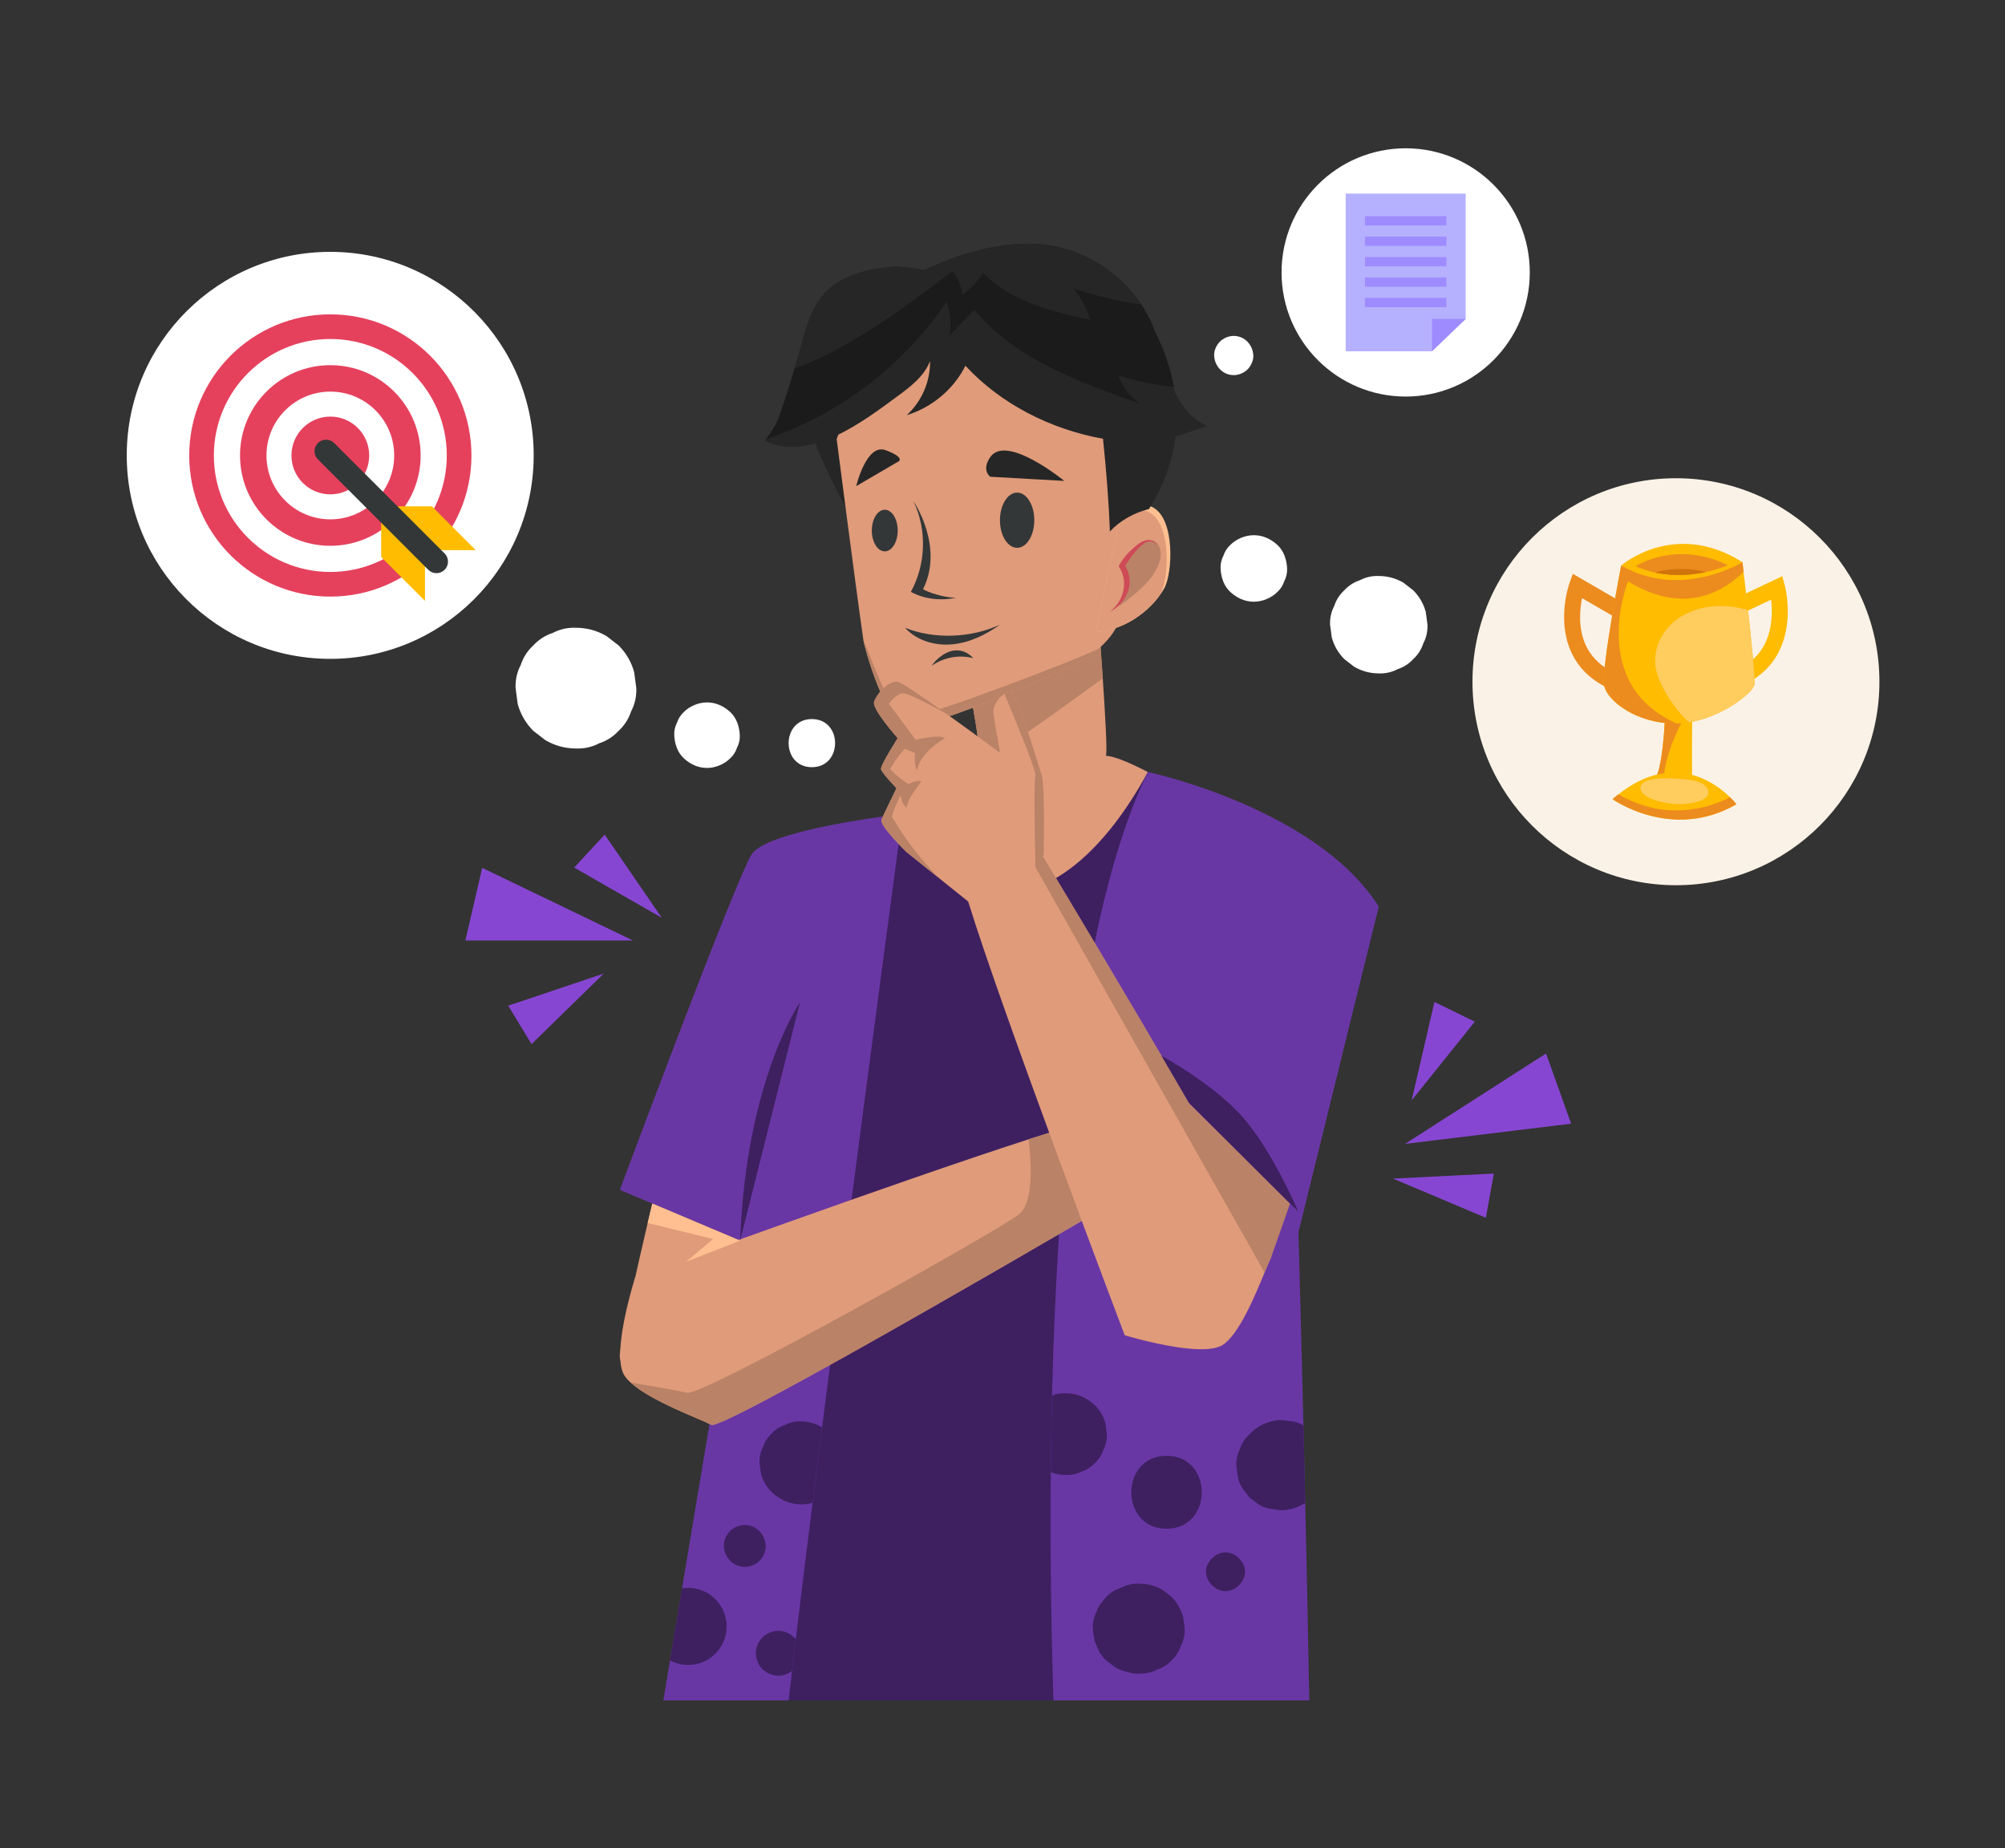 <?xml version="1.0" encoding="utf-8"?>
<svg xmlns="http://www.w3.org/2000/svg" fill="none" height="100%" overflow="visible" preserveAspectRatio="none" style="display: block;" viewBox="0 0 217 200" width="100%">
<rect x="0" y="0" width="217" height="200" fill="#333333" stroke="none"/>
<g id="Frame 1312">
<g id="OBJECTS">
<g id="Group">
<g id="Group_2">
<g id="Group_3">
<g id="Group_4">
<g id="Group_5">
<path d="M88.171 44.869C87.574 46.181 88.12 47.815 88.702 49.138C89.757 51.538 90.929 53.86 92.211 56.085C92.138 52.329 92.065 48.574 91.992 44.819C91.979 44.15 91.934 43.394 91.519 42.964C90.165 41.563 88.772 43.549 88.171 44.869Z" fill="#262626" id="Vector"/>
<g id="Group_6">
<g id="Group_7">
<g id="Group_8">
<g id="Group_9">
<g id="Group_10">
<g id="Group_11">
<g id="Group_12">
<g id="Group_13">
<g id="Group_14">
<path d="M137.916 184.017C138.952 173.977 140.767 153.267 140.529 133.37C140.271 112.455 137.743 92.441 129.644 86.705C128.826 86.126 126.49 84.701 124.229 83.543C122.362 82.586 120.552 81.796 119.687 81.796C119.687 81.796 107.525 81.879 97.688 88.084C97.688 88.084 97.679 88.084 97.679 88.093C97.67 88.103 97.66 88.112 97.642 88.121C97.21 88.461 94.158 90.879 90.232 95.034C89.377 96.523 88.503 99.208 87.621 102.748C84.091 116.841 80.469 144.467 78.124 164.416C77.133 172.876 76.368 179.946 75.939 184.017H137.916Z" fill="#3E2061" id="Vector_2"/>
</g>
</g>
</g>
</g>
<path d="M93.358 91.124C97.605 99.22 106.284 102.602 114.943 99.595C116.063 99.206 116.544 100.981 115.432 101.368C106.071 104.619 96.375 100.831 91.77 92.052C91.221 91.005 92.807 90.074 93.358 91.124Z" fill="#3E2061" id="Vector_3"/>
<g id="Group_15">
<g id="Group_16">
<path d="M97.69 88.08C98.944 91.709 101.587 95.714 107.168 96.549C115.656 97.819 121.996 87.713 124.228 83.542C122.359 82.582 120.551 81.795 119.687 81.795C119.687 81.795 107.522 81.878 97.69 88.08Z" fill="#E09B7A" id="Vector_4"/>
<g id="Group_17">
<g id="Group_18">
<g id="Group_19">
<path d="M119.688 81.795C119.369 82.114 105.363 92.478 105.363 92.478C105.363 92.478 105.685 86.094 105.838 82.767C105.883 81.737 105.915 81.001 105.915 80.838C105.915 79.508 104.78 73.75 104.78 73.75L118.913 67.286C118.913 67.286 119.136 70.2 119.353 73.418C119.615 77.299 119.863 81.619 119.688 81.795Z" fill="#E09B7A" id="Vector_5"/>
<path d="M119.353 73.418C115.427 76.269 106.779 82.506 105.915 82.751C105.889 82.758 105.864 82.764 105.838 82.767C105.883 81.737 105.915 81.001 105.915 80.838C105.915 79.508 104.78 73.75 104.78 73.75L118.913 67.286C118.913 67.286 119.136 70.2 119.353 73.418Z" fill="#BA8267" id="Vector_6"/>
</g>
</g>
<g id="Group_20">
<g id="Group_21">
<path d="M120.847 67.779C120.847 67.779 120.494 68.799 118.915 70.196H118.911C118.589 70.483 118.213 70.786 117.779 71.098C116.121 72.288 100.598 78.94 98.206 78.621C95.814 78.302 93.56 70.084 93.436 69.219C92.667 63.916 90.553 47.529 90.553 47.529C96.452 29.672 117.499 38.919 119.89 40.673C122.282 42.428 120.847 67.779 120.847 67.779Z" fill="#E09B7A" id="Vector_7"/>
<path d="M118.912 70.196C118.59 70.483 118.213 70.786 117.78 71.098C116.122 72.288 100.598 78.94 98.206 78.621C95.815 78.302 93.56 70.084 93.436 69.219C94.926 72.829 96.609 77.821 98.302 77.661C100.853 77.422 117.027 71.188 118.912 70.196Z" fill="#BA8267" id="Vector_8"/>
</g>
<g id="Group_22">
<path d="M92.669 52.607C92.669 52.607 93.768 47.958 95.833 48.713C97.899 49.468 97.304 49.9 97.304 49.9L92.669 52.607Z" fill="#262626" id="Vector_9"/>
<path d="M115.187 52.043C115.187 52.043 108.959 46.949 107.196 49.442C106.167 50.897 107.176 51.593 107.176 51.593L115.187 52.043Z" fill="#262626" id="Vector_10"/>
<g id="Group_23">
<path d="M111.943 56.296C111.943 57.946 111.11 59.283 110.083 59.283C109.055 59.283 108.223 57.946 108.223 56.296C108.223 54.646 109.056 53.309 110.083 53.309C111.11 53.309 111.943 54.646 111.943 56.296Z" fill="#343737" id="Vector_11"/>
</g>
<g id="Group_24">
<path d="M94.356 57.416C94.356 58.659 94.983 59.667 95.758 59.667C96.532 59.667 97.16 58.659 97.16 57.416C97.16 56.172 96.532 55.164 95.758 55.164C94.983 55.164 94.356 56.172 94.356 57.416Z" fill="#343737" id="Vector_12"/>
</g>
<g id="Group_25">
<path d="M100.835 72.049C102.122 71.136 103.818 70.826 105.344 71.225C104.736 70.577 103.975 70.256 103.103 70.423C102.229 70.59 101.328 71.31 100.835 72.049Z" fill="#343737" id="Vector_13"/>
</g>
<g id="Group_26">
<g id="Group_27">
<path d="M103.546 62.281C102.217 62.972 100.786 63.467 99.314 63.746C99.538 64.057 99.903 64.132 100.278 64.208C101.034 64.362 101.79 64.516 102.546 64.67C102.773 64.716 103.013 64.761 103.231 64.684C103.251 63.879 103.403 63.073 103.546 62.281Z" fill="#E09B7A" id="Vector_14"/>
<path d="M99.904 63.759C100.276 64.046 102.249 64.724 103.486 64.677C101.864 65.044 100.028 64.844 98.581 64.053C100.226 61.054 100.334 57.321 98.865 54.238C98.865 54.238 102.212 59.104 99.904 63.759Z" fill="#343737" id="Vector_15"/>
</g>
</g>
<path d="M97.955 67.939C99.212 69.333 101.211 69.907 103.079 69.727C104.947 69.548 106.693 68.691 108.223 67.604C105.095 69.044 101.155 69.214 97.955 67.939Z" fill="#343737" id="Vector_16"/>
</g>
</g>
</g>
</g>
<g id="Group_28">
<path d="M118.564 68.411C121.76 68.159 124.088 66.263 125.334 64.675C125.614 64.317 125.839 63.974 126.008 63.67C126.921 62.014 127.183 56.272 124.833 54.937C123.185 54.004 121.986 55.358 121.416 56.255C121.416 56.257 121.416 56.258 121.416 56.258C121.173 56.639 121.044 56.937 121.044 56.937L118.564 68.411Z" fill="#FFBF90" id="Vector_17"/>
<path d="M118.564 68.411C121.76 68.159 124.088 66.263 125.334 64.675C125.442 64.513 125.536 64.358 125.616 64.212C126.529 62.556 126.792 56.813 124.441 55.48C123.107 54.723 122.066 55.468 121.416 56.255C121.416 56.257 121.416 56.258 121.416 56.258C121.173 56.64 121.043 56.937 121.043 56.937L118.564 68.411Z" fill="#E09B7A" id="Vector_18"/>
<path d="M125.573 59.498C125.692 59.957 125.616 60.436 125.465 60.889C124.823 62.816 122.898 64.286 121.056 65.652C121.611 64.717 121.816 63.662 121.702 62.634C121.662 62.276 121.585 61.921 121.582 61.562C121.568 60.117 124.877 56.783 125.573 59.498Z" fill="#BA8267" id="Vector_19"/>
<g id="Group_29">
<path d="M120.132 66.2C120.132 66.2 120.168 66.18 120.236 66.141C120.303 66.101 120.411 66.047 120.534 65.964C120.78 65.799 121.121 65.535 121.443 65.143C121.763 64.752 122.052 64.23 122.19 63.613C122.314 62.997 122.289 62.28 121.958 61.588C121.923 61.5 121.874 61.417 121.824 61.336L121.787 61.274C121.778 61.259 121.784 61.268 121.782 61.266L121.783 61.268L121.782 61.267H121.781C121.781 61.267 121.779 61.27 121.787 61.257L121.817 61.202L121.879 61.092C121.922 61.02 121.963 60.948 122.007 60.878C122.182 60.596 122.37 60.33 122.563 60.084C122.756 59.838 122.957 59.611 123.154 59.404C123.354 59.198 123.547 59.005 123.737 58.861C123.927 58.717 124.138 58.623 124.334 58.598C124.531 58.576 124.716 58.62 124.841 58.682C124.968 58.746 125.038 58.827 125.067 58.887C125.098 58.947 125.096 58.984 125.099 58.984C125.099 58.984 125.109 58.949 125.093 58.881C125.081 58.814 125.03 58.713 124.903 58.619C124.778 58.528 124.581 58.443 124.321 58.436C124.061 58.434 123.781 58.521 123.531 58.662C123.278 58.804 123.052 58.982 122.814 59.176C122.577 59.373 122.337 59.594 122.106 59.84C121.876 60.087 121.653 60.358 121.451 60.653C121.4 60.726 121.351 60.801 121.303 60.877L121.232 60.992L121.138 61.156L121.073 61.27C121.09 61.309 121.116 61.346 121.137 61.385L121.23 61.548C121.272 61.62 121.315 61.691 121.345 61.768C121.632 62.367 121.696 62.995 121.642 63.558C121.576 64.121 121.386 64.622 121.155 65.019C120.923 65.417 120.659 65.713 120.46 65.907C120.361 66.006 120.272 66.073 120.217 66.124C120.161 66.174 120.132 66.2 120.132 66.2Z" fill="#CF4A57" id="Vector_20"/>
</g>
</g>
</g>
</g>
</g>
</g>
</g>
</g>
<path d="M97.693 88.082C97.693 88.082 97.611 88.702 97.456 89.854C97.398 90.275 97.33 90.773 97.258 91.335C97.098 92.507 96.904 93.968 96.677 95.682C96.58 96.383 96.483 97.129 96.377 97.913V97.918C96.198 99.268 95.999 100.735 95.791 102.308C95.486 104.611 95.147 107.133 94.794 109.824C93.995 115.83 93.095 122.679 92.161 129.833C91.605 134.077 91.038 138.429 90.477 142.774C90.264 144.42 90.051 146.066 89.838 147.702C89.547 149.976 89.257 152.237 88.972 154.468V154.473C88.623 157.242 88.275 159.962 87.945 162.609V162.614C87.278 167.928 86.658 172.933 86.126 177.376V177.381C85.985 178.572 85.85 179.729 85.719 180.832C85.588 181.941 85.467 183.005 85.351 184.017H71.794L72.516 179.69L73.817 171.898V171.892L76.789 154.096L77.002 152.828L77.559 149.507L80.105 134.261L79.921 134.184L70.599 130.249L67.085 128.764C67.085 128.764 67.826 126.784 68.963 123.749C69.495 122.341 70.115 120.705 70.783 118.934C72.375 114.737 74.268 109.786 76.01 105.29C77.022 102.7 77.985 100.261 78.817 98.214C80.017 95.247 80.947 93.093 81.334 92.479C82.655 90.378 91.44 88.931 95.564 88.355C95.941 88.306 96.275 88.258 96.566 88.224H96.57C97.224 88.137 97.63 88.089 97.688 88.083C97.693 88.082 97.693 88.082 97.693 88.082Z" fill="#6937A4" id="Vector_21"/>
<path d="M149.225 98.106L148.915 99.365L147.584 104.756L146.112 110.714V110.719L144.728 116.343L142.802 124.14L140.527 133.37C140.585 135.359 140.663 138.104 140.745 141.361C140.813 143.849 140.885 146.641 140.958 149.628C140.997 151.123 141.03 152.672 141.069 154.259C141.132 156.98 141.2 159.806 141.263 162.671C141.432 169.931 141.587 177.419 141.703 184.016H114.014C113.805 177.39 113.646 168.799 113.728 159.322C113.747 156.621 113.791 153.848 113.859 151.031C113.999 145.325 114.241 139.43 114.619 133.549C114.764 131.303 114.928 129.058 115.117 126.826C115.253 125.2 115.403 123.579 115.567 121.972C116.182 115.849 116.985 109.901 118.021 104.374V104.369C118.166 103.58 118.316 102.806 118.476 102.036V102.031C119.938 94.868 121.82 88.513 124.231 83.542C124.231 83.542 124.236 83.542 124.245 83.547C124.439 83.586 126.796 84.109 130.058 85.231C132.26 85.987 134.874 87.022 137.517 88.377C139.545 89.408 141.582 90.628 143.46 92.051C145.72 93.764 147.744 95.773 149.225 98.106Z" fill="#6937A4" id="Vector_22"/>
<path d="M130.688 46.11C129.592 46.417 128.415 46.875 127.225 47.25C126.899 49.963 125.935 52.568 124.356 55.086C122.778 55.474 121.237 56.319 120.122 57.516C119.997 54.134 119.721 50.814 119.377 47.482C113.714 46.461 108.303 43.718 104.489 39.578C103.23 42.102 100.875 44.087 98.131 44.933C99.766 43.442 100.706 41.25 100.655 39.064C100.048 40.705 98.538 41.851 97.111 42.897C93.453 45.578 87.684 50.05 82.773 47.708C82.818 47.651 82.861 47.595 82.899 47.538C83.531 46.699 84.045 45.922 84.402 44.883C85.247 42.421 86.018 39.935 86.713 37.429C87.277 35.419 87.828 33.314 89.25 31.761C91.022 29.831 93.803 29.13 96.453 28.898C97.505 28.805 98.99 29.043 100.01 29.243C104.689 27.057 110.12 25.635 114.735 26.794C119.245 27.884 123.122 31.203 124.832 35.418C124.907 35.594 124.97 35.776 125.033 35.951C125.784 37.441 126.373 39.001 126.761 40.555C126.874 40.993 126.968 41.425 127.043 41.857C127.075 42.032 127.106 42.208 127.131 42.383C127.901 43.981 129.047 45.428 130.688 46.11Z" fill="#262626" id="Vector_23"/>
<path d="M123.41 43.68C116.827 41.394 109.906 38.876 105.446 33.527C104.551 34.454 103.655 35.381 102.766 36.308C102.985 35.093 102.866 33.816 102.434 32.663C97.787 39.584 90.79 44.883 82.899 47.538C83.531 46.699 84.045 45.922 84.402 44.882C84.972 43.216 85.51 41.544 86.005 39.852C86.256 39.051 86.488 38.237 86.713 37.428C87.277 35.418 87.828 33.313 89.25 31.76C91.022 29.831 93.803 29.129 96.453 28.898C97.505 28.804 98.989 29.042 100.01 29.242C104.689 27.056 110.119 25.634 114.735 26.793C118.318 27.657 121.5 29.931 123.51 32.938C124.036 33.721 124.481 34.547 124.832 35.417C124.907 35.593 124.97 35.775 125.032 35.95C125.784 37.441 126.373 39 126.761 40.554C126.874 40.992 126.968 41.424 127.043 41.856C125.001 41.675 122.985 41.261 121.036 40.628C121.468 41.87 122.314 42.96 123.41 43.68Z" fill="#1B1B1B" id="Vector_24"/>
<path d="M116.201 31.198C116.997 32.225 117.611 33.383 118.005 34.617C113.809 33.697 109.349 32.625 106.393 29.506C105.829 30.458 105.059 31.285 104.144 31.905C104.038 30.972 103.675 30.076 103.105 29.337C98.588 32.75 94.029 36.189 88.924 38.657C88.117 39.045 87.095 39.496 86.006 39.853C86.257 39.051 86.488 38.237 86.713 37.429C87.277 35.419 87.829 33.314 89.25 31.761C91.022 29.831 93.803 29.13 96.453 28.898C97.505 28.804 98.99 29.042 100.01 29.243C104.689 27.056 110.12 25.635 114.736 26.794C118.318 27.658 121.5 29.931 123.51 32.938C121.024 32.607 118.569 32.024 116.201 31.198Z" fill="#262626" id="Vector_25"/>
</g>
<path d="M80.106 134.261L77.006 152.831C77.006 152.831 66.74 149.694 67.085 146.562C67.342 144.213 69.195 136.202 70.098 132.35C70.398 131.066 70.599 130.245 70.599 130.245L80.106 134.261Z" fill="#E09B7A" id="Vector_26"/>
<path d="M122.96 128.687C122.96 128.687 78.321 154.905 76.98 154.191C75.791 153.552 70.467 151.655 68.249 149.613C67.967 149.362 67.736 149.105 67.573 148.842C66.088 146.531 68.744 138.226 68.744 138.226C68.744 138.226 96.698 128.016 111.322 123.293C115.738 121.871 118.938 120.944 119.784 120.957L122.96 128.687Z" fill="#E09B7A" id="Vector_27"/>
<path d="M122.96 128.686C122.96 128.686 78.321 154.905 76.98 154.19C75.791 153.552 70.467 151.654 68.249 149.612C70.779 150.038 73.56 150.52 74.362 150.733C75.927 151.152 107.871 133.302 110.269 131.423C111.866 130.177 111.647 125.974 111.321 123.293C115.737 121.871 118.938 120.944 119.783 120.957L122.96 128.686Z" fill="#BA8267" id="Vector_28"/>
<path d="M74.255 136.541L77.18 134.085L70.096 132.351C70.397 131.066 70.597 130.246 70.597 130.246L80.105 134.261L74.255 136.541Z" fill="#FFBF90" id="Vector_29"/>
<g id="Group_30">
<g id="Group_31">
<g id="Group_32">
<path d="M137.577 136.052C137.421 136.365 137.177 136.961 136.864 137.712C135.843 140.193 134.114 144.37 132.354 145.535C130.851 146.525 126.767 145.773 124.118 145.135C122.721 144.803 121.725 144.496 121.725 144.496C121.725 144.496 108.51 109.672 104.783 97.552H104.777C104.169 95.567 103.812 94.189 103.812 93.675L104.545 93.362L111.503 90.406C111.503 90.406 111.685 90.707 112.017 91.264C112.23 91.621 112.512 92.079 112.844 92.63C118.255 101.617 138.185 134.888 137.577 136.052Z" fill="#E09B7A" id="Vector_30"/>
<path d="M112.955 92.56L112.843 92.629L112.047 93.111L107.043 96.168L104.783 97.552H104.776L101.651 95.046L98.093 92.19C98.093 92.19 95.137 89.309 95.406 88.695C95.669 88.081 97.028 85.301 97.028 85.301C97.028 85.301 95.412 83.628 95.35 83.215C95.294 82.801 97.16 79.882 97.16 79.882C97.16 79.882 94.379 76.757 94.599 75.968C94.812 75.235 95.977 73.8 96.96 73.775C97.029 73.775 97.091 73.782 97.16 73.794C97.636 73.882 100.054 75.548 102.515 77.308C102.521 77.315 102.528 77.315 102.528 77.315C105.365 79.338 108.246 81.486 108.246 81.486C108.246 81.486 107.526 77.584 107.513 76.996C107.494 76.35 108.083 75.449 108.71 75.085C108.922 74.96 109.142 74.891 109.342 74.922C110.138 75.035 112.386 82.889 112.743 83.898C113.105 84.907 112.955 92.56 112.955 92.56Z" fill="#E09B7A" id="Vector_31"/>
</g>
<path d="M137.578 136.052C137.422 136.365 137.177 136.96 136.864 137.712L112.068 93.844C112.068 93.844 112.062 93.568 112.049 93.111C112.043 92.647 112.03 92.002 112.018 91.263C111.961 88.419 111.917 84.198 112.068 83.929C112.243 83.603 109.782 77.647 108.711 75.085C108.923 74.96 109.143 74.891 109.343 74.922C110.139 75.035 112.387 82.889 112.744 83.898C113.107 84.906 112.957 92.56 112.957 92.56L112.844 92.629C118.256 101.617 138.185 134.887 137.578 136.052Z" fill="#BA8267" id="Vector_32"/>
</g>
<path d="M99.033 81.512C98.657 81.355 98.312 81.186 97.936 81.029C97.341 81.656 96.74 82.457 96.352 83.228C96.884 83.822 97.604 84.411 98.287 84.825C98.494 84.812 98.67 84.687 98.864 84.618C99.139 84.511 99.44 84.486 99.721 84.543C99.49 84.869 99.264 85.188 99.033 85.507C98.876 85.727 98.719 85.94 98.588 86.171C98.362 86.56 98.2 86.979 98.1 87.418C97.874 87.199 97.667 86.917 97.599 86.616C97.561 86.441 97.548 86.253 97.442 86.109C97.079 86.829 96.747 87.587 96.521 88.364C97.937 90.769 99.672 93.055 101.651 95.047L98.094 92.191C98.094 92.191 95.137 89.31 95.406 88.696C95.669 88.081 97.029 85.301 97.029 85.301C97.029 85.301 95.413 83.629 95.35 83.215C95.294 82.801 97.16 79.882 97.16 79.882C97.16 79.882 94.379 76.757 94.599 75.968C94.812 75.235 95.977 73.8 96.961 73.776C97.029 73.776 97.092 73.783 97.16 73.795C97.637 73.883 100.054 75.549 102.515 77.308C102.278 77.171 98.407 74.96 97.693 75.029C96.948 75.091 96.209 76.169 96.209 76.169L99.102 80.065C99.102 80.065 101.645 79.426 102.272 79.883C101.601 80.302 100.931 80.76 100.386 81.336C99.835 81.912 99.403 82.614 99.234 83.384C98.97 82.808 98.995 82.15 99.033 81.512Z" fill="#BA8267" id="Vector_33"/>
</g>
<path d="M137.578 136.052L139.622 130.246L128.673 119.349L137.578 136.052Z" fill="#BA8267" id="Vector_34"/>
<path d="M139.622 130.245L140.509 131.091C140.509 131.091 137.743 124.611 134.559 120.957C131.375 117.302 125.704 114.252 125.704 114.252L128.674 119.348L139.622 130.245Z" fill="#3E2061" id="Vector_35"/>
<path d="M80.106 134.261L86.592 108.439C86.592 108.439 80.718 116.97 80.106 134.261Z" fill="#3E2061" id="Vector_36"/>
</g>
<g id="Group_33">
<g id="Group_34">
<path d="M88.971 154.467V154.473C88.622 157.241 88.274 159.961 87.945 162.609V162.613C87.548 162.749 87.127 162.812 86.686 162.797C85.472 162.797 84.392 162.289 83.516 161.481C82.96 160.919 82.572 160.261 82.359 159.501C82.306 159.104 82.253 158.703 82.2 158.306C82.176 157.686 82.306 157.11 82.587 156.578C82.766 156.021 83.076 155.537 83.516 155.131C83.923 154.695 84.402 154.385 84.959 154.201C85.496 153.921 86.072 153.795 86.686 153.819C87.519 153.819 88.288 154.056 88.971 154.467Z" fill="#3E2061" id="Vector_37"/>
<path d="M80.608 165.03C80.026 165.03 79.415 165.283 79.004 165.694C78.61 166.088 78.314 166.733 78.339 167.299C78.394 168.528 79.336 169.568 80.608 169.568C81.19 169.568 81.801 169.314 82.212 168.903C82.606 168.51 82.902 167.864 82.877 167.299C82.822 166.069 81.88 165.03 80.608 165.03Z" fill="#3E2061" id="Vector_38"/>
<path d="M78.647 176.01C78.647 177.481 77.853 178.87 76.58 179.611C76.522 179.645 76.459 179.679 76.396 179.708C75.801 180.022 75.157 180.177 74.475 180.181C73.778 180.177 73.124 180.017 72.514 179.688L73.816 171.895V171.89C74.029 171.857 74.252 171.837 74.475 171.837C75.23 171.842 75.931 172.03 76.58 172.408C76.788 172.529 76.982 172.665 77.161 172.82C78.09 173.604 78.647 174.776 78.647 176.01Z" fill="#3E2061" id="Vector_39"/>
<path d="M86.125 177.375V177.38C85.985 178.57 85.849 179.728 85.718 180.831C85.297 181.155 84.76 181.344 84.237 181.344C83.579 181.344 82.993 181.068 82.519 180.632C82.045 180.192 81.837 179.543 81.808 178.914C81.784 178.309 82.098 177.616 82.519 177.195C82.96 176.755 83.613 176.484 84.237 176.484C84.896 176.484 85.481 176.76 85.956 177.195C86.019 177.254 86.072 177.312 86.125 177.375Z" fill="#3E2061" id="Vector_40"/>
<path d="M128.049 174.955C127.818 174.132 127.402 173.418 126.801 172.812C126.473 172.559 126.145 172.306 125.818 172.053C125.06 171.614 124.243 171.392 123.367 171.39C122.842 171.331 122.308 171.446 121.809 171.609C121.425 171.771 121.042 171.932 120.659 172.094C120.151 172.368 119.739 172.737 119.413 173.193C119.333 173.281 119.261 173.373 119.192 173.467C118.958 173.738 118.788 174.045 118.69 174.395C118.389 174.969 118.251 175.586 118.276 176.249C118.284 176.306 118.291 176.364 118.299 176.422C118.304 176.667 118.339 176.912 118.398 177.156C118.415 177.28 118.431 177.404 118.448 177.528L118.604 177.898C118.664 178.067 118.732 178.233 118.813 178.393C118.853 178.487 118.893 178.582 118.933 178.677C119.235 179.237 119.649 179.687 120.172 180.026C120.637 180.452 121.182 180.739 121.809 180.887C122.31 181.04 122.843 181.171 123.367 181.101C124.035 181.127 124.659 180.987 125.238 180.683C125.84 180.487 126.361 180.152 126.801 179.679C127.274 179.239 127.609 178.719 127.804 178.116C128.108 177.537 128.248 176.914 128.223 176.245C128.165 175.816 128.107 175.385 128.049 174.955Z" fill="#3E2061" id="Vector_41"/>
<path d="M134.436 169.059C134.411 169.024 134.386 168.988 134.361 168.953C133.461 167.674 131.813 167.674 130.913 168.953C130.888 168.988 130.863 169.023 130.838 169.059C129.905 170.385 131.159 172.194 132.637 172.194C134.115 172.193 135.369 170.385 134.436 169.059Z" fill="#3E2061" id="Vector_42"/>
<path d="M141.262 162.671C141.247 162.686 141.228 162.695 141.208 162.705C141.155 162.729 141.102 162.753 141.049 162.777C140.599 163.038 140.129 163.222 139.635 163.324C139.306 163.397 138.968 163.435 138.619 163.435C138.193 163.377 137.767 163.319 137.341 163.266C136.712 163.115 136.17 162.826 135.701 162.4C135.342 162.187 135.052 161.901 134.839 161.538C134.413 161.073 134.128 160.527 133.977 159.902C133.919 159.471 133.861 159.045 133.803 158.62C133.779 157.956 133.919 157.337 134.219 156.766C134.413 156.166 134.747 155.653 135.217 155.217C135.255 155.173 135.299 155.135 135.338 155.096C135.943 154.496 136.659 154.08 137.477 153.853C138.121 153.649 138.764 153.62 139.408 153.765C139.66 153.775 139.906 153.814 140.148 153.876C140.468 153.959 140.773 154.084 141.068 154.259C141.131 156.98 141.199 159.806 141.262 162.671Z" fill="#3E2061" id="Vector_43"/>
<path d="M126.254 157.543C121.173 157.543 121.165 165.438 126.254 165.438C131.334 165.438 131.342 157.543 126.254 157.543Z" fill="#3E2061" id="Vector_44"/>
<path d="M119.798 155.198C119.822 155.808 119.696 156.374 119.42 156.902C119.241 157.448 118.936 157.928 118.505 158.325C118.104 158.756 117.629 159.061 117.078 159.24C116.555 159.52 115.984 159.646 115.374 159.622H115.296C114.74 159.622 114.217 159.516 113.728 159.322C113.748 156.621 113.791 153.848 113.859 151.031C114.304 150.838 114.788 150.755 115.296 150.775H115.374C116.574 150.775 117.639 151.273 118.505 152.072C119.052 152.624 119.43 153.272 119.643 154.022C119.696 154.414 119.749 154.806 119.798 155.198Z" fill="#3E2061" id="Vector_45"/>
</g>
</g>
</g>
<g id="Group_35">
<path d="M57.761 49.373C57.813 37.211 47.996 27.309 35.834 27.256C23.672 27.204 13.77 37.021 13.718 49.184C13.665 61.346 23.483 71.248 35.645 71.3C47.807 71.353 57.709 61.536 57.761 49.373Z" fill="white" id="Vector_46"/>
<g id="Group_36">
<g id="Group_37">
<path d="M51.024 49.291C51.024 57.726 44.186 64.563 35.752 64.563C27.317 64.563 20.48 57.726 20.48 49.291C20.48 40.856 27.317 34.018 35.752 34.018C44.186 34.018 51.024 40.856 51.024 49.291Z" fill="#E5415D" id="Vector_47"/>
<path d="M48.355 49.291C48.355 56.253 42.712 61.896 35.75 61.896C28.789 61.896 23.146 56.253 23.146 49.291C23.146 42.33 28.789 36.686 35.75 36.686C42.712 36.686 48.355 42.33 48.355 49.291Z" fill="white" id="Vector_48"/>
<path d="M45.526 49.291C45.526 54.689 41.149 59.065 35.751 59.065C30.353 59.065 25.977 54.689 25.977 49.291C25.977 43.892 30.353 39.517 35.751 39.517C41.15 39.517 45.526 43.892 45.526 49.291Z" fill="#E5415D" id="Vector_49"/>
<path d="M42.664 49.291C42.664 53.108 39.569 56.202 35.752 56.202C31.935 56.202 28.84 53.108 28.84 49.291C28.84 45.474 31.935 42.379 35.752 42.379C39.569 42.379 42.664 45.474 42.664 49.291Z" fill="white" id="Vector_50"/>
<path d="M39.959 49.291C39.959 51.614 38.075 53.498 35.752 53.498C33.428 53.498 31.544 51.614 31.544 49.291C31.544 46.967 33.428 45.083 35.752 45.083C38.075 45.083 39.959 46.967 39.959 49.291Z" fill="#E5415D" id="Vector_51"/>
</g>
<g id="Group_38">
<g id="Group_39">
<path d="M41.255 54.813V60.285L45.993 65.024V59.534L41.255 54.813Z" fill="#FFBC00" id="Vector_52"/>
<path d="M41.273 54.795H46.746L51.484 59.533H45.994L41.273 54.795Z" fill="#FFBC00" id="Vector_53"/>
</g>
<g id="Group_40">
<path d="M47.237 62.028C46.917 62.028 46.596 61.906 46.352 61.661L34.406 49.715C33.918 49.226 33.918 48.435 34.406 47.946C34.894 47.458 35.687 47.458 36.174 47.946L48.12 59.893C48.609 60.381 48.609 61.173 48.12 61.661C47.877 61.906 47.557 62.028 47.237 62.028Z" fill="#343737" id="Vector_54"/>
</g>
</g>
</g>
</g>
<path d="M68.634 72.731C68.324 71.624 67.764 70.664 66.954 69.849C66.513 69.508 66.073 69.168 65.632 68.827C64.613 68.236 63.514 67.939 62.334 67.935C61.435 67.901 60.596 68.089 59.818 68.498C59.008 68.761 58.307 69.212 57.715 69.849C57.078 70.441 56.628 71.141 56.364 71.951C55.955 72.729 55.768 73.569 55.802 74.468L56.035 76.204C56.346 77.311 56.906 78.272 57.715 79.087C58.156 79.427 58.597 79.768 59.038 80.108C60.056 80.699 61.156 80.997 62.334 81C63.234 81.034 64.073 80.847 64.851 80.438C65.661 80.174 66.362 79.724 66.954 79.087C67.591 78.495 68.041 77.794 68.304 76.985C68.713 76.206 68.9 75.367 68.867 74.468L68.634 72.731Z" fill="white" id="Vector_55"/>
<path d="M79.028 77.052C78.334 76.415 77.481 76.013 76.52 76.013C75.611 76.013 74.655 76.409 74.012 77.052C73.666 77.373 73.422 77.753 73.278 78.193C73.057 78.615 72.954 79.071 72.973 79.559C73.014 80.477 73.316 81.428 74.012 82.067C74.706 82.704 75.558 83.106 76.52 83.106C77.429 83.106 78.385 82.711 79.028 82.067C79.374 81.746 79.618 81.366 79.761 80.926C79.984 80.504 80.085 80.048 80.067 79.56C80.026 78.642 79.725 77.691 79.028 77.052Z" fill="white" id="Vector_56"/>
<path d="M87.868 77.817C84.517 77.817 84.512 83.024 87.868 83.024C91.218 83.024 91.223 77.817 87.868 77.817Z" fill="white" id="Vector_57"/>
<path d="M133.525 36.352C132.981 36.352 132.41 36.589 132.025 36.974C131.657 37.342 131.38 37.945 131.404 38.474C131.455 39.623 132.336 40.595 133.525 40.595C134.069 40.595 134.64 40.358 135.025 39.974C135.393 39.606 135.67 39.002 135.647 38.474C135.595 37.324 134.714 36.352 133.525 36.352Z" fill="white" id="Vector_58"/>
<path d="M138.248 58.971C137.543 58.324 136.678 57.917 135.702 57.917C134.779 57.917 133.809 58.319 133.157 58.971C132.806 59.297 132.558 59.684 132.413 60.13C132.188 60.559 132.084 61.021 132.103 61.517C132.144 62.448 132.45 63.413 133.157 64.062C133.861 64.709 134.727 65.117 135.702 65.117C136.625 65.117 137.595 64.715 138.248 64.062C138.599 63.736 138.847 63.35 138.992 62.904C139.218 62.475 139.321 62.013 139.302 61.517C139.261 60.586 138.955 59.62 138.248 58.971Z" fill="white" id="Vector_59"/>
<path d="M154.307 66.203C154.056 65.31 153.604 64.535 152.951 63.877C152.595 63.602 152.239 63.327 151.884 63.053C151.062 62.576 150.175 62.336 149.224 62.333C148.498 62.306 147.821 62.457 147.193 62.787C146.539 62.999 145.974 63.363 145.496 63.877C144.982 64.354 144.619 64.919 144.406 65.573C144.076 66.202 143.925 66.878 143.952 67.604C144.015 68.071 144.078 68.538 144.141 69.005C144.391 69.898 144.843 70.673 145.496 71.331C145.852 71.606 146.208 71.88 146.563 72.155C147.385 72.632 148.272 72.872 149.224 72.875C149.949 72.902 150.626 72.751 151.254 72.421C151.908 72.208 152.474 71.845 152.951 71.331C153.465 70.853 153.828 70.288 154.041 69.634C154.371 69.006 154.522 68.329 154.495 67.603C154.432 67.137 154.37 66.67 154.307 66.203Z" fill="white" id="Vector_60"/>
<g id="Group_41">
<path d="M203.408 73.775C203.408 85.937 193.549 95.797 181.386 95.797C169.224 95.797 159.365 85.937 159.365 73.775C159.365 61.613 169.224 51.753 181.386 51.753C193.549 51.753 203.408 61.613 203.408 73.775Z" fill="#FAF2E6" id="Vector_61"/>
<g id="Group_42">
<g id="Group_43">
<path d="M175.025 74.864C172.629 74.006 170.953 72.554 170.043 70.547C168.469 67.075 169.814 63.242 169.873 63.08L170.225 62.1L175.761 65.306L174.917 66.87L171.223 64.73C170.982 65.925 170.778 67.965 171.611 69.791C172.316 71.34 173.657 72.477 175.594 73.17L175.025 74.864Z" fill="#EC8B1E" id="Vector_62"/>
</g>
<g id="Group_44">
<path d="M187.068 74.682C189.527 74.022 191.316 72.712 192.386 70.787C194.239 67.454 193.211 63.524 193.166 63.358L192.895 62.353L187.115 65.096L187.829 66.724L191.686 64.893C191.829 66.104 191.865 68.153 190.886 69.906C190.056 71.392 188.627 72.415 186.641 72.948L187.068 74.682Z" fill="#FFBC00" id="Vector_63"/>
</g>
<g id="Group_45">
<g id="Group_46">
<path d="M183.136 84.349C181.951 85.026 180.834 85.016 180.058 84.868C179.407 84.743 178.997 84.52 178.997 84.52C180.247 83.115 180.301 74.616 180.301 74.616L183.446 74.35C183.297 74.935 183.223 75.577 183.196 76.239C183.082 79.344 183.136 84.349 183.136 84.349Z" fill="#FFBC00" id="Vector_64"/>
<path d="M183.196 76.239C181.688 78.266 179.92 82.322 180.058 84.868C179.407 84.743 178.997 84.52 178.997 84.52C180.247 83.115 180.301 74.616 180.301 74.616L183.446 74.35C183.297 74.936 183.223 75.577 183.196 76.239Z" fill="#EC8B1E" id="Vector_65"/>
</g>
<g id="Group_47">
<path d="M187.93 87.031C180.968 91.067 174.527 86.483 174.527 86.483C174.735 86.301 174.942 86.133 175.143 85.976C181.033 81.324 185.571 84.644 187.237 86.275C187.687 86.716 187.93 87.031 187.93 87.031Z" fill="#FFBC00" id="Vector_66"/>
<path d="M187.93 87.032C180.968 91.067 174.527 86.484 174.527 86.484C174.735 86.301 174.942 86.133 175.143 85.976C177.039 87.023 179.039 87.693 181.345 87.707C183.406 87.715 185.466 87.207 187.237 86.275C187.687 86.716 187.93 87.032 187.93 87.032Z" fill="#EC8B1E" id="Vector_67"/>
<path d="M183.607 86.792C184.136 86.656 184.656 86.427 184.84 86.027C185.016 85.645 184.784 85.187 184.422 84.928C183.745 84.445 182.673 84.352 181.846 84.296C180.827 84.228 179.747 84.161 178.741 84.352C177.169 84.651 177.144 85.767 178.653 86.408C180.176 87.056 181.991 87.205 183.607 86.792Z" fill="#FFCC5E" id="Vector_68"/>
</g>
</g>
<g id="Group_48">
<path d="M189.875 74.113C189.696 74.992 186.417 77.587 182.78 78.177C182.35 78.249 181.912 78.289 181.471 78.299C181.419 78.301 181.368 78.303 181.316 78.301C177.133 78.296 173.99 75.869 173.625 74.232C173.26 72.595 175.458 61.203 175.458 61.203C179.694 60.538 188.583 60.843 188.583 60.843C188.583 60.843 188.632 61.231 188.705 61.87C188.821 62.833 189 64.373 189.187 66.038C189.575 69.517 189.984 73.557 189.875 74.113Z" fill="#FFBC00" id="Vector_69"/>
<path d="M176.195 62.913C176.195 62.913 171.778 74.013 181.471 78.299C181.419 78.301 181.368 78.303 181.316 78.301C177.133 78.296 173.99 75.869 173.625 74.232C173.26 72.595 175.458 61.203 175.458 61.203C179.694 60.538 188.583 60.843 188.583 60.843C188.583 60.843 188.632 61.231 188.705 61.87C186.689 63.889 182.395 66.701 176.195 62.913Z" fill="#EC8B1E" id="Vector_70"/>
<g id="Group_49">
<path d="M175.456 61.202C175.456 61.202 181.22 56.173 188.584 60.843C188.584 60.843 181.941 64.94 175.456 61.202Z" fill="#FFBC00" id="Vector_71"/>
<path d="M187 61.164C187 61.164 186.076 61.592 184.625 61.909C183.18 62.217 181.211 62.419 179.119 61.961C178.43 61.808 177.727 61.586 177.027 61.276C177.027 61.276 181.367 58.411 187 61.164Z" fill="#EC8B1E" id="Vector_72"/>
<path d="M184.625 61.909C183.179 62.217 181.211 62.419 179.118 61.961C180.472 61.573 182.39 61.334 184.625 61.909Z" fill="#D1730C" id="Vector_73"/>
</g>
<path d="M189.875 74.113C189.696 74.993 186.417 77.587 182.78 78.177C181.701 77.13 180.779 75.91 180.061 74.571C179.628 73.766 179.261 72.904 179.161 71.985C178.979 70.303 179.748 68.591 180.969 67.463C182.19 66.334 183.815 65.756 185.443 65.617C186.704 65.507 187.98 65.658 189.186 66.038C189.575 69.517 189.984 73.558 189.875 74.113Z" fill="#FFCC5E" id="Vector_74"/>
</g>
</g>
</g>
<g id="Group_50">
<path d="M152.135 42.914C159.554 42.914 165.568 36.9 165.568 29.481C165.568 22.062 159.554 16.048 152.135 16.048C144.716 16.048 138.702 22.062 138.702 29.481C138.702 36.9 144.716 42.914 152.135 42.914Z" fill="white" id="Vector_75"/>
<g id="Group_51">
<g id="Group_52">
<g id="Group_53">
<path d="M158.632 20.945H145.64V38.017H154.983L158.632 34.508V20.945Z" fill="#B6B1FF" id="Vector_76"/>
<path d="M154.982 38.017L158.631 34.508H154.982V38.017Z" fill="#9E8CFF" id="Vector_77"/>
</g>
<g id="Group_54">
<path d="M156.549 23.391H147.723V24.403H156.549V23.391Z" fill="#9E8CFF" id="Vector_78"/>
<path d="M156.549 25.601H147.723V26.613H156.549V25.601Z" fill="#9E8CFF" id="Vector_79"/>
<path d="M156.549 27.812H147.723V28.823H156.549V27.812Z" fill="#9E8CFF" id="Vector_80"/>
<path d="M156.549 30.022H147.723V31.033H156.549V30.022Z" fill="#9E8CFF" id="Vector_81"/>
<path d="M156.549 32.232H147.723V33.243H156.549V32.232Z" fill="#9E8CFF" id="Vector_82"/>
</g>
</g>
</g>
</g>
</g>
<g id="Group_55">
<g id="Group_56">
<path d="M52.187 93.918L50.369 101.777H68.5L52.187 93.918Z" fill="#8746D2" id="Vector_83"/>
<path d="M65.447 90.321L62.141 93.886L71.623 99.32L65.447 90.321Z" fill="#8746D2" id="Vector_84"/>
<path d="M55.003 108.834L57.528 112.99L65.349 105.356L55.003 108.834Z" fill="#8746D2" id="Vector_85"/>
</g>
<g id="Group_57">
<path d="M170.039 121.603L167.328 114.006L152.065 123.791L170.039 121.603Z" fill="#8746D2" id="Vector_86"/>
<path d="M160.817 131.787L161.676 127.001L150.761 127.544L160.817 131.787Z" fill="#8746D2" id="Vector_87"/>
<path d="M159.617 110.565L155.249 108.43L152.784 119.077L159.617 110.565Z" fill="#8746D2" id="Vector_88"/>
</g>
</g>
</g>
</g>
</g>
</svg>